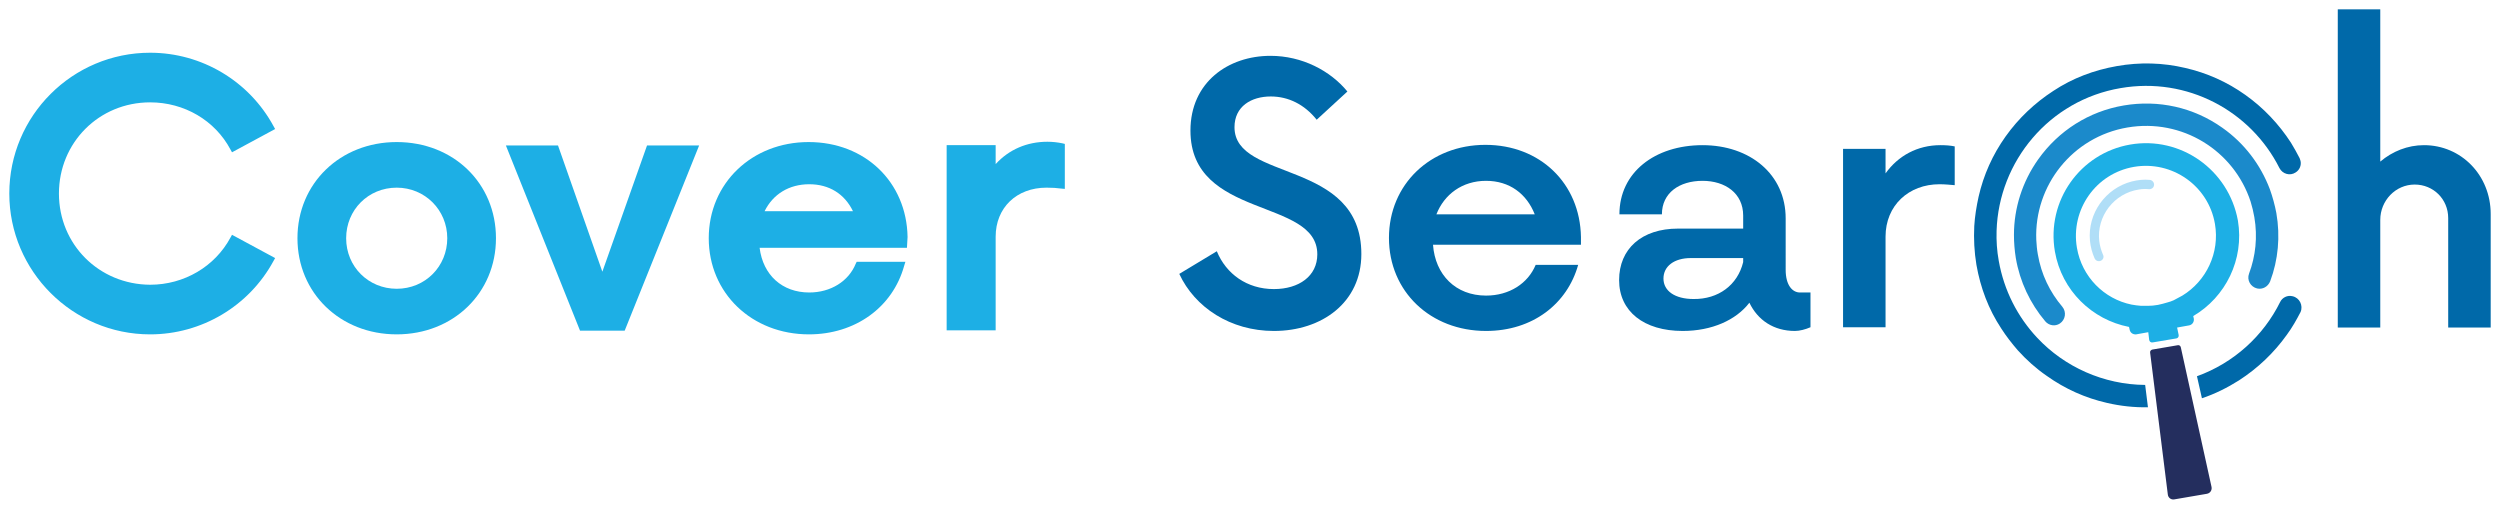 <?xml version="1.0" encoding="utf-8"?>
<!-- Generator: Adobe Illustrator 22.0.1, SVG Export Plug-In . SVG Version: 6.00 Build 0)  -->
<svg version="1.1" id="Layer_1" xmlns="http://www.w3.org/2000/svg" xmlns:xlink="http://www.w3.org/1999/xlink" x="0px" y="0px"
	 viewBox="0 0 806 164" style="enable-background:new 0 0 806 164;" xml:space="preserve">
<style type="text/css">
	.st0{fill:#1DAFE5;}
	.st1{fill:#0069A9;}
	.st2{fill:#B0DEF7;}
	.st3{fill:#1B8ACB;}
	.st4{fill:#242E5E;}
</style>
<g>
	<g>
		<path class="st0" d="M48.4,33c11,0,20.9,5.8,25.9,15.2l0.5,0.9l13.9-7.5l-0.5-0.9C80.3,26.1,65,17,48.4,17C23.4,17,3,37.3,3,62.4
			c0,25,20.4,45.4,45.4,45.4c16.6,0,31.9-9.1,39.8-23.7l0.5-0.9l-13.9-7.5l-0.5,0.9c-5,9.3-14.9,15.2-25.9,15.2
			C31.9,91.7,19,78.8,19,62.4S31.9,33,48.4,33z"/>
		<path class="st0" d="M127.9,45.8c-18.2,0-32,13.3-32,31s13.8,31,32,31c18.2,0,32-13.3,32-31S146.2,45.8,127.9,45.8z M144.2,76.8
			c0,9.1-7.1,16.3-16.3,16.3c-9.1,0-16.3-7.1-16.3-16.3c0-9.1,7.1-16.3,16.3-16.3C137,60.5,144.2,67.7,144.2,76.8z"/>
		<polygon class="st0" points="194.2,87.6 179.9,46.9 163.1,46.9 187,106.6 201.4,106.6 225.4,46.9 208.6,46.9 		"/>
		<path class="st0" d="M260.7,45.8c-18.3,0-32.2,13.3-32.2,31s13.9,31,32.3,31c14.9,0,27-8.7,30.7-22.1l0.4-1.3h-15.7l-0.3,0.6
			c-2.3,5.7-8.1,9.3-15,9.3c-8.7,0-14.9-5.6-16-14.4h47.5l0.2-3.5C292.3,58.7,278.9,45.8,260.7,45.8z M246.5,68.1
			c2.7-5.5,7.9-8.7,14.4-8.7c6.4,0,11.4,3.1,14.1,8.7H246.5z"/>
		<path class="st0" d="M342.5,46.2c-1.5-0.3-3.1-0.5-4.8-0.5c-6.6,0-12.4,2.5-16.7,7.2v-6.1h-15.8v59.7H321V76.3
			c0-9.3,6.7-15.8,16.4-15.8c1.8,0,3.4,0.1,4.8,0.3l1.1,0.1V46.4L342.5,46.2z"/>
	</g>
	<path class="st1" d="M380.2,88.3l12.1-7.3c3,7.3,9.7,12.2,18.4,12.2c8.1,0,14-4.2,14-11.2c0-18.3-40.9-11.2-40.9-39.9
		c0-15.6,12.2-24.1,25.8-24.1c10.2,0,19.3,4.8,24.8,11.5l-9.9,9.1c-3.9-4.9-9.1-7.5-14.8-7.5c-6.3,0-11.7,3.2-11.7,9.9
		c0,17.7,40.9,10.2,40.9,40.9c0,15.6-12.7,24.8-28.2,24.8C396.7,106.7,385.2,99.1,380.2,88.3z"/>
	<path class="st1" d="M509.7,78.9H462c0.7,9.7,7.3,16.4,17.1,16.4c7.5,0,13.5-3.9,16-9.9h13.7c-3.5,12.5-14.6,21.3-29.7,21.3
		c-17.9,0-31.3-12.7-31.3-30c0-17.3,13.4-30,31.1-30c17.6,0,30.5,12.4,30.8,29.7L509.7,78.9z M463.1,69.1h31.7
		c-2.6-6.6-8.1-10.8-15.7-10.8C471.4,58.3,465.6,62.7,463.1,69.1z"/>
	<path class="st1" d="M583.7,94.3v11.2c-1.6,0.7-3.5,1.2-5,1.2c-6.9,0-12-3.5-14.7-9.1c-4.3,5.6-12.1,9.1-21.5,9.1
		c-12.5,0-20.5-6.3-20.5-16.4s7.3-16.6,19-16.6H562v-4.2c0-7.2-5.8-11.2-13.1-11.2c-7.5,0-13.1,3.9-13.1,10.8h-13.7
		c0-13.5,11.4-22.3,26.8-22.3c15.3,0,26.8,9.4,26.8,23.6V87c0,5,2.2,7.3,4.6,7.3H583.7z M562,84.5v-1.3h-16.9
		c-5.3,0-8.8,2.6-8.8,6.6c0,4,3.7,6.6,9.7,6.6C554,96.5,560.2,91.9,562,84.5z"/>
	<path class="st1" d="M630.2,47.2v12.5c-1.4-0.1-3-0.3-4.9-0.3c-9.9,0-17.4,6.8-17.4,16.9v29.2h-13.7V48h13.7v7.9
		c4-5.6,10.2-9.1,17.7-9.1C627.2,46.8,628.8,46.9,630.2,47.2z"/>
	<path class="st1" d="M803,69v36.6h-13.7V70.3c0-6.1-4.8-10.8-10.8-10.8c-6.2,0-11.1,5.2-11.1,11.4v34.7h-13.7V3h13.7v49.1
		c3.9-3.3,8.8-5.3,14.1-5.3C793.5,46.8,803,56.5,803,69z"/>
	<g>
		<path class="st2" d="M687.3,58.5c-8.5,2.2-14.3,10.3-13.5,19.1c0.2,2,0.7,3.9,1.5,5.7c0.5,1.1,1.9,1.2,2.6,0.3l0,0
			c0.3-0.4,0.4-1,0.1-1.5c-0.6-1.4-1-2.8-1.2-4.4c-0.9-8,4.8-15.4,12.8-16.6c1.1-0.2,2.2-0.2,3.3-0.1c0.5,0,1-0.2,1.3-0.6v0
			c0.7-1,0-2.3-1.1-2.4C691.3,57.8,689.3,58,687.3,58.5z"/>
		<path class="st3" d="M731.8,61c-3-7.9-8.2-14.8-15.3-19.8c-9.3-6.6-20.6-9.1-31.8-7.2c-11.2,1.9-21,8.1-27.6,17.4
			c-5.1,7.2-7.8,15.7-7.8,24.3c0,2.5,0.2,5,0.6,7.5c1.3,7.6,4.6,14.6,9.5,20.4c1.2,1.4,3.2,1.7,4.7,0.7l0,0c1.8-1.2,2.2-3.7,0.8-5.4
			c-4-4.7-6.8-10.4-7.9-16.9c-0.3-1.6-0.4-3.1-0.5-4.7c-0.7-17.5,11.7-33.2,29.4-36.2c17.6-3,34.3,7.4,39.7,23.9
			c0.5,1.6,0.9,3.3,1.2,5c1.1,6.4,0.4,12.6-1.7,18.2c-0.8,2.1,0.5,4.3,2.6,4.8l0,0c1.8,0.4,3.5-0.6,4.2-2.3c2.6-6.9,3.3-14.5,2-22
			C733.4,66.1,732.7,63.5,731.8,61z"/>
		<path class="st1" d="M741.4,51c-0.9-1.7-1.8-3.4-2.8-5c-3.9-6-8.8-11.2-14.7-15.4s-12.4-7.1-19.4-8.7c-7.2-1.7-14.6-1.9-22-0.6
			c-7.4,1.3-14.3,3.9-20.5,8c-6,3.9-11.2,8.8-15.4,14.7c-4.2,5.9-7.1,12.4-8.7,19.4c-0.7,3.2-1.2,6.3-1.4,9.5
			c-0.2,4.1,0,8.3,0.7,12.5c1.3,7.4,3.9,14.3,8,20.5c1.6,2.5,3.4,4.8,5.3,7c2.8,3.1,5.9,5.9,9.4,8.3c5.9,4.2,12.4,7.1,19.4,8.7
			c4.3,1,8.8,1.5,13.2,1.4l-0.9-7.2c-13.4-0.1-26-5.8-34.8-15.2c-6.3-6.7-10.7-15.2-12.4-24.8c-0.6-3.3-0.8-6.5-0.7-9.7
			c0.7-22.4,17-42.1,40-46c21.4-3.7,41.9,7.3,51.2,25.8c1,1.9,3.4,2.6,5.2,1.4c1.3-0.8,1.9-2.3,1.6-3.7
			C741.6,51.7,741.5,51.3,741.4,51z M739.1,95.5L739.1,95.5c-1.6-0.4-3.3,0.4-4,1.9c-5.4,10.9-14.9,19.6-26.8,23.9l1.6,7.1
			c4.2-1.4,8.2-3.4,12-5.8c6-3.9,11.2-8.8,15.4-14.7c1.7-2.3,3.1-4.8,4.4-7.3C742.6,98.5,741.4,96,739.1,95.5z"/>
		<path class="st4" d="M702.1,111.3c0.5-0.1,0.9,0.2,1,0.7l9.9,45c0.2,1-0.4,2-1.5,2.2L701,161c-1,0.2-2-0.5-2.1-1.6l-5.7-45.7
			c-0.1-0.5,0.3-0.9,0.7-1L702.1,111.3z"/>
		<path class="st0" d="M686.8,46.6c-16.2,2.8-27.1,18.2-24.3,34.5c2.2,12.6,12,22,23.9,24.3l0.2,0.9c0.2,1,1.1,1.6,2.1,1.5l3.9-0.7
			l0.3,2.5c0.1,0.5,0.5,0.9,1.1,0.8l7.7-1.3c0.5-0.1,0.8-0.6,0.7-1.1l-0.5-2.4l3.9-0.7c1-0.2,1.6-1.1,1.5-2.1l-0.2-0.9
			c10.4-6.1,16.5-18.2,14.4-30.8C718.5,54.7,703,43.8,686.8,46.6z M703.6,95.3c-0.9,0.5-1.8,1-2.8,1.5c-0.3,0.1-0.7,0.3-1,0.4
			c-0.3,0.1-0.7,0.2-1,0.3c-1,0.3-2.1,0.6-3.1,0.8c-1.1,0.2-2.2,0.3-3.2,0.3c-0.4,0-0.7,0-1.1,0c-0.4,0-0.7,0-1.1,0
			c-1.1-0.1-2.1-0.2-3.1-0.4c-8.8-1.8-16-8.9-17.6-18.3c-2.1-12.3,6.1-24,18.4-26.1c12.3-2.1,24,6.1,26.1,18.4
			C715.7,81.5,711.3,90.6,703.6,95.3z"/>
	</g>
</g>
</svg>
